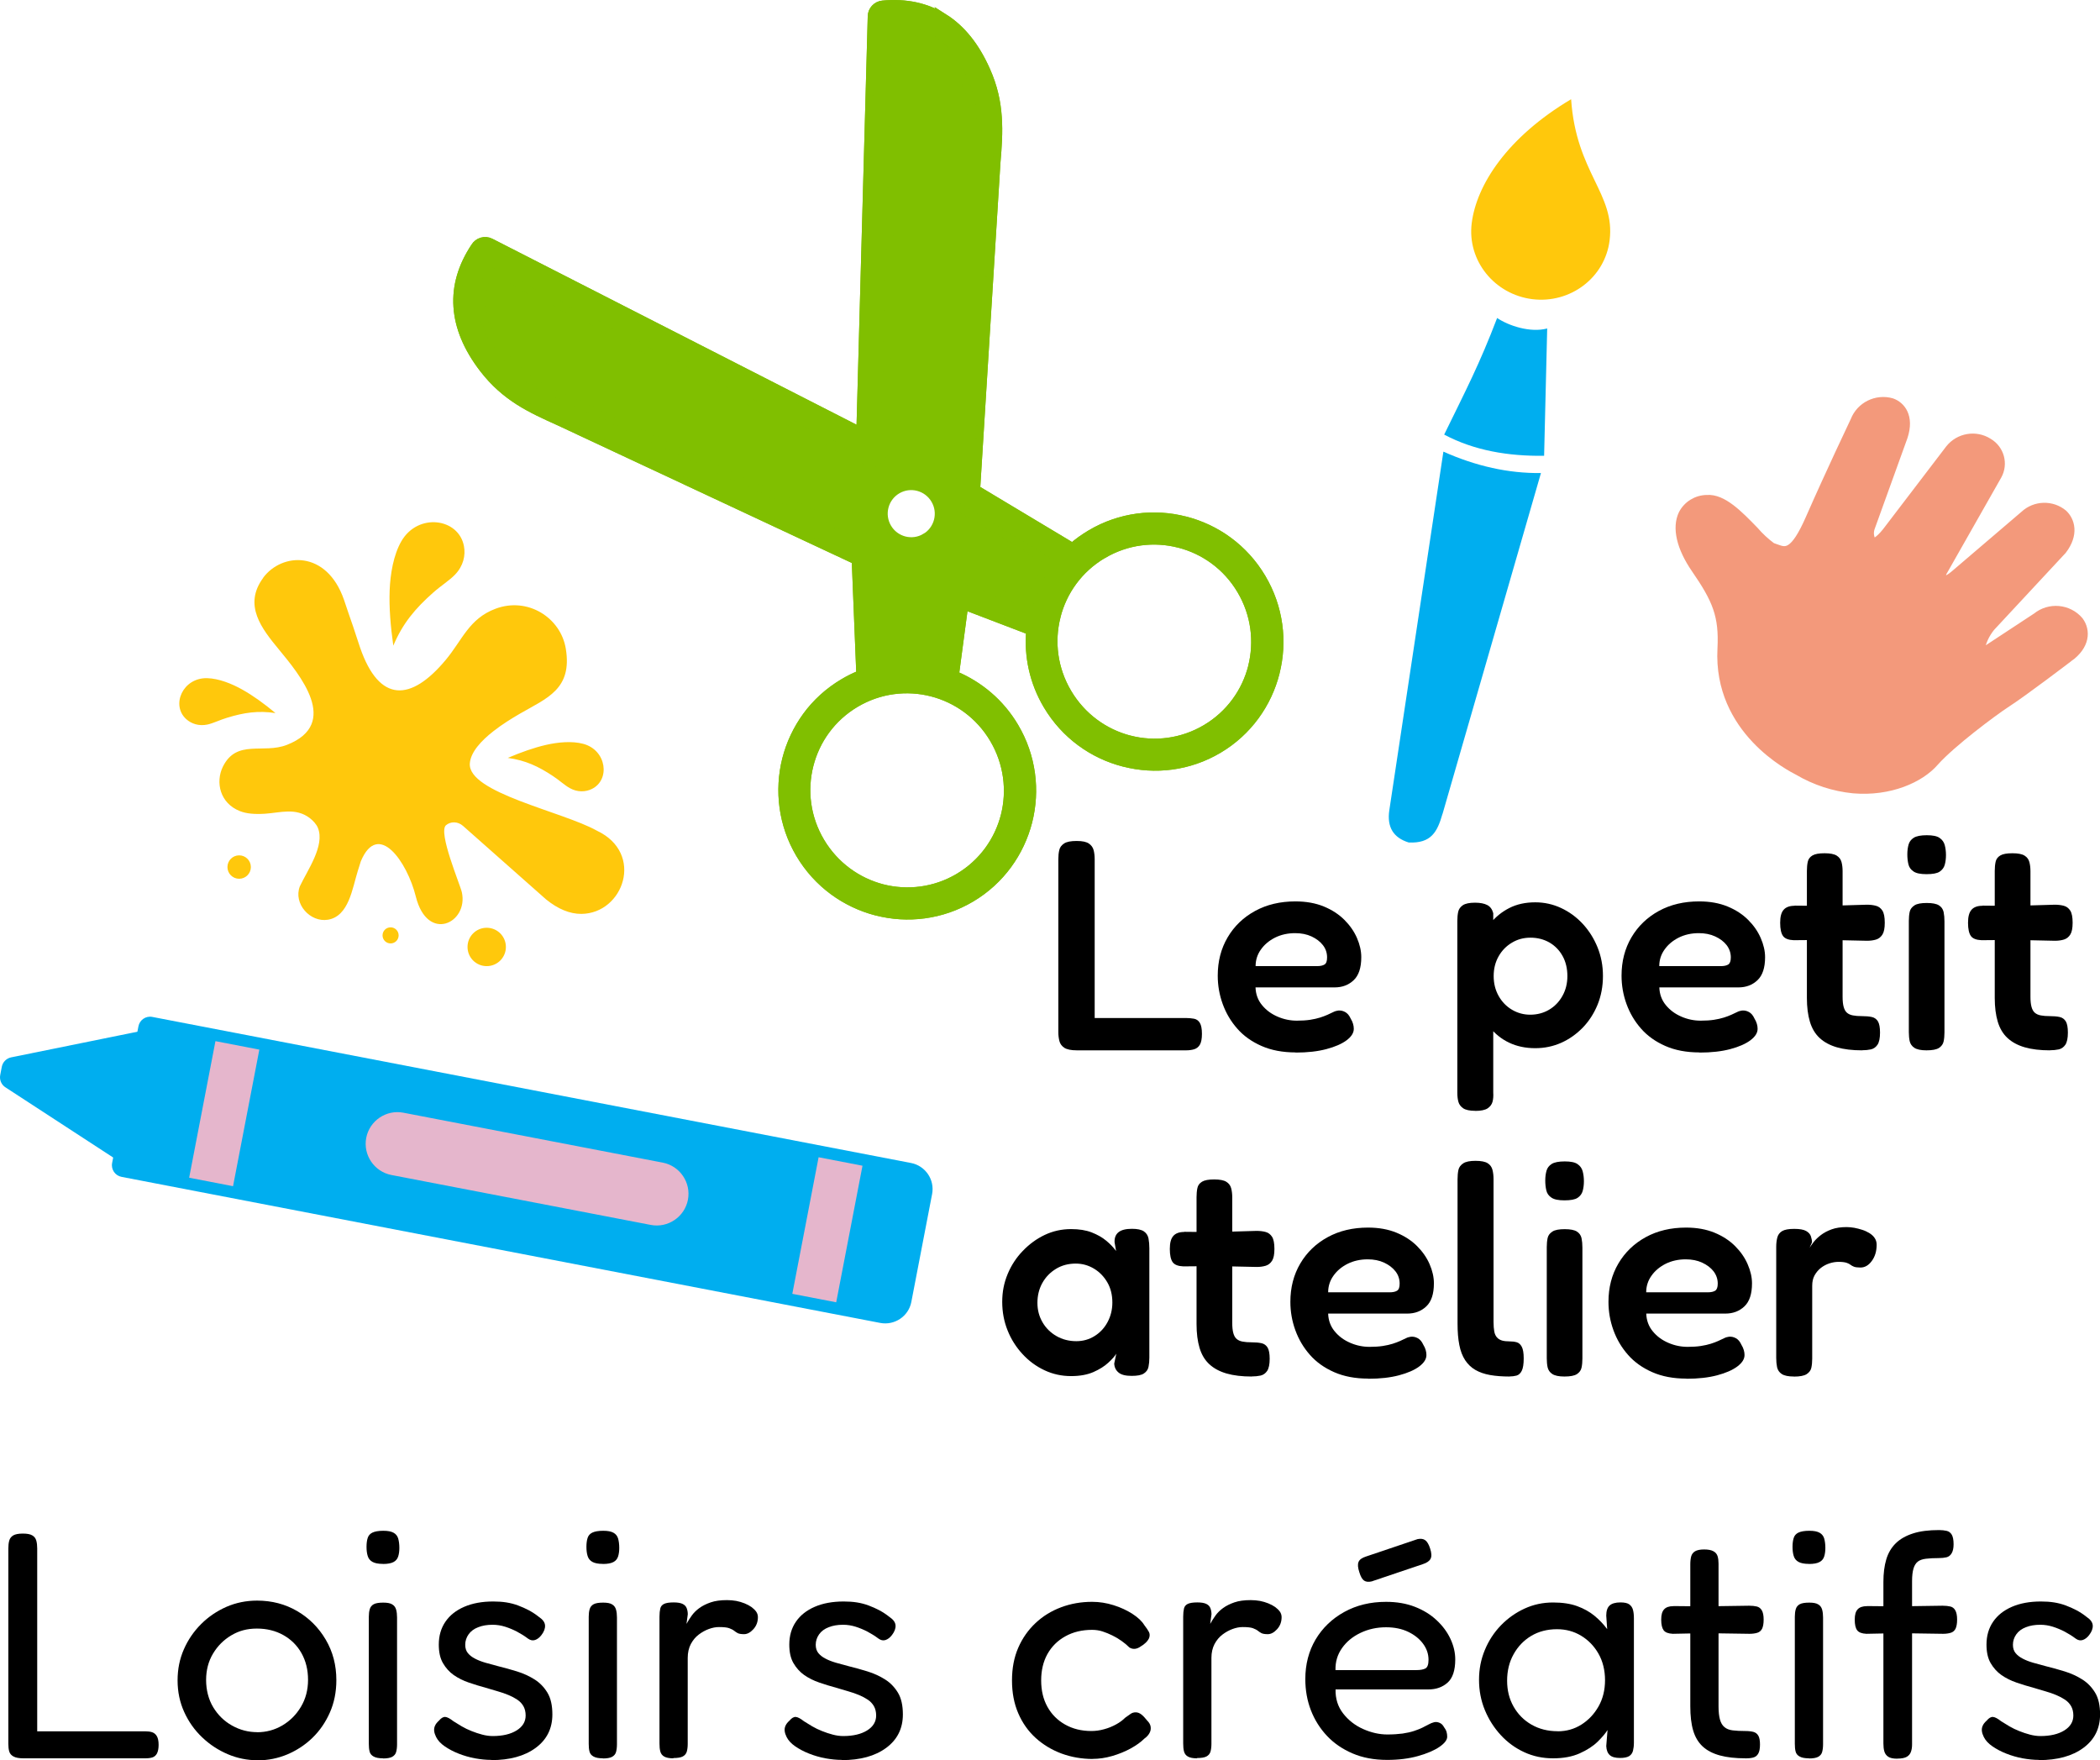 <?xml version="1.0" encoding="UTF-8"?>
<svg id="Calque_2" data-name="Calque 2" xmlns="http://www.w3.org/2000/svg" viewBox="0 0 292.32 245">
  <defs>
    <style>
      .cls-1, .cls-2, .cls-3 {
        fill-rule: evenodd;
      }

      .cls-1, .cls-4 {
        fill: #ffc80c;
      }

      .cls-5 {
        fill: #f3997b;
        stroke: #f3997b;
      }

      .cls-5, .cls-6, .cls-7 {
        stroke-miterlimit: 10;
      }

      .cls-8, .cls-2 {
        fill: #00aeef;
      }

      .cls-6 {
        fill: #80bf00;
      }

      .cls-6, .cls-7 {
        stroke: #80bf00;
      }

      .cls-3 {
        fill: #e5b6cc;
      }

      .cls-7 {
        fill: #e6007e;
      }
    </style>
  </defs>
  <g id="logo_vertical" data-name="logo vertical">
    <g>
      <g id="crayon">
        <path class="cls-8" d="M23.07,145.14l-3.08,16.01c-.17.9-1.04,1.49-1.94,1.31-.21-.04-.41-.12-.59-.24L.79,151.36c-.59-.36-.89-1.05-.76-1.73l.22-1.15h0c.13-.66.64-1.17,1.29-1.31l19.46-3.95c.88-.24,1.79.29,2.03,1.17.06.24.07.5.03.74Z"/>
        <path class="cls-2" d="M18.78,145.36l-16.9,3.43-.22,1.15,14.43,9.41,2.69-13.99Z"/>
        <path class="cls-8" d="M129.75,166.19l-2.89,15.01c-.19,1-.77,1.83-1.56,2.36s-1.77.76-2.77.57l-105.61-20.33c-.9-.17-1.49-1.04-1.31-1.94,0,0,0,0,0,0l3.66-19.01c.17-.9,1.04-1.49,1.94-1.31,0,0,0,0,0,0l105.61,20.33c.96.18,1.81.75,2.36,1.56.53.78.76,1.77.57,2.77h0Z"/>
        <path class="cls-2" d="M128.12,165.87l-2.89,15.01c-.21,1.1-1.29,1.83-2.39,1.62l-105.61-20.33,3.66-19.01,105.61,20.33c1.1.21,1.83,1.29,1.62,2.39h0Z"/>
        <path class="cls-3" d="M116.4,181.26l-6.11-1.18,3.66-19.01,6.11,1.18-3.66,19.01Z"/>
        <path class="cls-3" d="M95.76,166.99h0c-.46,2.38-2.78,3.96-5.17,3.5l-36.11-6.95c-2.38-.46-3.96-2.78-3.5-5.17h0c.46-2.38,2.78-3.96,5.17-3.5l36.11,6.95c2.38.46,3.96,2.78,3.5,5.17h0Z"/>
        <path class="cls-3" d="M32.44,165.1l-6.11-1.18,3.66-19.01,6.11,1.18-3.66,19.01Z"/>
      </g>
      <path id="tache" class="cls-1" d="M36.62,80.43c2.59-3.52,8.85-3.93,11.27,3.07.41,1.24.84,2.48,1.27,3.72.27.78.59,1.83.97,2.93,2.67,7.71,7.06,7.53,11.93,1.68,2.3-2.76,3.23-5.72,6.91-7.1,4.48-1.69,9.08,1.23,9.79,5.56.93,5.65-2.65,6.88-6.4,9.05-1.17.68-2.49,1.5-3.65,2.41-1.76,1.37-3.19,2.94-3.31,4.5-.31,4.1,12.91,6.69,17.69,9.37,6.66,3.14,3.71,11.53-2.16,11.58-1.61.01-3.25-.67-4.91-2.01l-11.56-10.23c-.75-.67-1.76-.63-2.38-.1-1.13.98,1.97,8.24,2.21,9.33.94,4.27-4.79,7.1-6.41.59-1.2-4.82-5.23-10.65-7.65-4.91l-.44,1.4c-.74,2.36-1.23,6.25-4.13,6.74-2.48.42-4.86-2.23-3.92-4.65,1.06-2.25,3.5-5.65,2.52-8.11-.21-.54-.71-1.06-1.16-1.4-1.96-1.47-4.07-.73-6.22-.59-1.45.09-2.59-.01-3.47-.36-2.8-1.09-3.45-4.03-2.38-6.2,1.92-3.86,5.62-1.73,8.92-3.03,7.5-2.95,1.73-9.8-1.11-13.25-2.4-2.91-5.01-6.18-2.21-9.98ZM70.68,105.49c1.85-.79,3.65-1.43,5.36-1.82,1.63-.37,3.58-.56,5.15-.14,3.27.88,3.79,5.03,1.18,6.29-.87.42-1.99.47-3.06-.13-.72-.4-1.46-1.1-2.33-1.67-2.05-1.36-3.85-2.2-6.29-2.53h0ZM54.75,89.87c-.39-2.72-.6-5.31-.51-7.71.09-2.28.53-4.92,1.63-6.83,2.32-4,7.97-3.22,8.71.67.25,1.3-.08,2.78-1.25,3.99-.78.81-1.96,1.54-3.02,2.48-2.51,2.22-4.26,4.3-5.56,7.39h0ZM38.35,99.25c-1.55-1.29-3.09-2.41-4.62-3.27-1.46-.82-3.28-1.55-4.9-1.59-3.39-.08-5.06,3.75-2.91,5.7.72.65,1.77,1.01,2.98.75.8-.18,1.71-.64,2.71-.94,2.35-.72,4.32-1.02,6.75-.65h0ZM67.75,129.13c1.47,0,2.67,1.19,2.67,2.67s-1.19,2.67-2.67,2.67-2.67-1.19-2.67-2.67,1.19-2.67,2.67-2.67ZM54.37,129.07c.62,0,1.12.5,1.12,1.12s-.5,1.12-1.12,1.12-1.12-.5-1.12-1.12c0-.62.5-1.12,1.12-1.12h0ZM33.29,119.05c.9,0,1.63.73,1.63,1.63s-.73,1.63-1.63,1.63-1.63-.73-1.63-1.63.73-1.63,1.63-1.63Z"/>
      <g>
        <path class="cls-7" d="M131.46,2.45c-2.45-1.56-5.34-2.18-8.61-1.87-.87.09-1.54.82-1.56,1.67l-1.58,57.67-51.39-26.24c-.82-.42-1.81-.12-2.27.65-1.79,2.7-2.62,5.48-2.43,8.36.19,2.86,1.38,5.74,3.6,8.64,1.54,2,3.18,3.4,4.99,4.56,1.75,1.11,3.6,1.95,5.65,2.87l41.2,19.27.62,15.36c0,.14.02.28.06.41-.81.32-1.61.72-2.38,1.18-2.07,1.23-3.79,2.81-5.13,4.64-1.33,1.82-2.3,3.89-2.85,6.05-1.09,4.34-.54,9.1,1.91,13.23,2.46,4.15,6.37,6.91,10.7,8.03h.02c4.32,1.11,9.07.57,13.2-1.88,4.13-2.45,6.87-6.36,7.98-10.69h0c1.1-4.34.55-9.1-1.91-13.24-1.99-3.36-4.94-5.8-8.29-7.21l1.27-9.53,9.08,3.47c-.29,3.5.47,7.11,2.39,10.34,2.46,4.15,6.37,6.91,10.7,8.02h.02c4.33,1.12,9.07.58,13.2-1.87,4.13-2.45,6.87-6.36,7.97-10.69v-.02c1.1-4.33.54-9.08-1.92-13.23s-6.36-6.91-10.7-8.02h-.02c-4.33-1.12-9.07-.57-13.19,1.87-.91.54-1.77,1.15-2.57,1.85-.11-.12-.22-.22-.37-.31l-12.91-7.74,2.82-45.38c.19-2.23.34-4.27.19-6.34-.14-2.14-.59-4.27-1.62-6.57-1.49-3.36-3.45-5.79-5.88-7.33ZM139.82,113.49h0c-.88,3.47-3.08,6.6-6.4,8.57s-7.13,2.39-10.58,1.51h0c-3.46-.9-6.59-3.12-8.57-6.45s-2.42-7.14-1.54-10.6h0c.88-3.48,3.08-6.6,6.4-8.57,3.32-1.97,7.12-2.4,10.58-1.51h0c3.46.89,6.59,3.11,8.56,6.44s2.42,7.14,1.55,10.61ZM153.54,77.25c3.32-1.97,7.12-2.4,10.57-1.51h.02c3.46.89,6.59,3.1,8.56,6.43,1.98,3.33,2.42,7.14,1.55,10.61v.02c-.88,3.45-3.08,6.58-6.4,8.55-3.32,1.97-7.13,2.41-10.58,1.52h-.02c-3.46-.9-6.58-3.12-8.56-6.45s-2.43-7.13-1.55-10.59v-.02c.87-3.46,3.08-6.59,6.4-8.56ZM134.17,11.18c.85,1.89,1.21,3.64,1.33,5.41.12,1.81-.01,3.71-.18,5.81l-2.9,46.45c-.06.67.27,1.31.84,1.65l12.52,7.51-2.56,6.1-9.76-3.73c-.13-.05-.26-.09-.41-.11-.95-.12-1.82.54-1.94,1.48l-1.44,10.7-6.61-.69-.6-14.81c0-.69-.38-1.32-.99-1.61l-42.19-19.73c-1.94-.85-3.68-1.64-5.22-2.62-1.49-.95-2.84-2.11-4.09-3.75-1.8-2.34-2.76-4.6-2.9-6.75-.12-1.67.27-3.33,1.11-4.97l52.37,26.75c.23.13.49.19.75.19t.02,0c.94.03,1.74-.72,1.77-1.68l1.61-58.81c1.85.04,3.5.51,4.91,1.41,1.84,1.16,3.36,3.09,4.57,5.8Z"/>
        <path class="cls-6" d="M131.46,2.45c-2.45-1.56-5.34-2.18-8.61-1.87-.87.09-1.54.82-1.56,1.67l-1.58,57.67-51.39-26.24c-.82-.42-1.81-.12-2.27.65-1.79,2.7-2.62,5.48-2.43,8.36.19,2.86,1.38,5.74,3.6,8.64,1.54,2,3.18,3.4,4.99,4.56,1.75,1.11,3.6,1.95,5.65,2.87l41.2,19.27.62,15.36c0,.14.02.28.06.41-.81.32-1.61.72-2.38,1.18-2.07,1.23-3.79,2.81-5.13,4.64-1.33,1.82-2.3,3.89-2.85,6.05-1.09,4.34-.54,9.1,1.91,13.23,2.46,4.15,6.37,6.91,10.7,8.03h.02c4.32,1.11,9.07.57,13.2-1.88,4.13-2.45,6.87-6.36,7.98-10.69h0c1.1-4.34.55-9.1-1.91-13.24-1.99-3.36-4.94-5.8-8.29-7.21l1.27-9.53,9.08,3.47c-.29,3.5.47,7.11,2.39,10.34,2.46,4.15,6.37,6.91,10.7,8.02h.02c4.33,1.12,9.07.58,13.2-1.87,4.13-2.45,6.87-6.36,7.97-10.69v-.02c1.1-4.33.54-9.08-1.92-13.23s-6.36-6.91-10.7-8.02h-.02c-4.33-1.12-9.07-.57-13.19,1.87-.91.54-1.77,1.15-2.57,1.85-.11-.12-.22-.22-.37-.31l-12.91-7.74,2.82-45.38c.19-2.23.34-4.27.19-6.34-.14-2.14-.59-4.27-1.62-6.57-1.49-3.36-3.45-5.79-5.88-7.33ZM139.82,113.49h0c-.88,3.47-3.08,6.6-6.4,8.57s-7.13,2.39-10.58,1.51h0c-3.46-.9-6.59-3.12-8.57-6.45s-2.42-7.14-1.54-10.6h0c.88-3.48,3.08-6.6,6.4-8.57,3.32-1.97,7.12-2.4,10.58-1.51h0c3.46.89,6.59,3.11,8.56,6.44s2.42,7.14,1.55,10.61ZM153.54,77.25c3.32-1.97,7.12-2.4,10.57-1.51h.02c3.46.89,6.59,3.1,8.56,6.43,1.98,3.33,2.42,7.14,1.55,10.61v.02c-.88,3.45-3.08,6.58-6.4,8.55-3.32,1.97-7.13,2.41-10.58,1.52h-.02c-3.46-.9-6.58-3.12-8.56-6.45s-2.43-7.13-1.55-10.59v-.02c.87-3.46,3.08-6.59,6.4-8.56ZM134.17,11.18c.85,1.89,1.21,3.64,1.33,5.41.12,1.81-.01,3.71-.18,5.81l-2.9,46.45c-.06.67.27,1.31.84,1.65l12.52,7.51-2.56,6.1-9.76-3.73c-.13-.05-.26-.09-.41-.11-.95-.12-1.82.54-1.94,1.48l-1.44,10.7-6.61-.69-.6-14.81c0-.69-.38-1.32-.99-1.61l-42.19-19.73c-1.94-.85-3.68-1.64-5.22-2.62-1.49-.95-2.84-2.11-4.09-3.75-1.8-2.34-2.76-4.6-2.9-6.75-.12-1.67.27-3.33,1.11-4.97l52.37,26.75c.23.13.49.19.75.19t.02,0c.94.03,1.74-.72,1.77-1.68l1.61-58.81c1.85.04,3.5.51,4.91,1.41,1.84,1.16,3.36,3.09,4.57,5.8Z"/>
        <path class="cls-6" d="M129.61,5.38c-1.41-.9-3.06-1.37-4.91-1.41l-1.61,58.81c-.03.96-.83,1.71-1.77,1.68t-.02,0c-.26,0-.52-.07-.75-.19l-52.37-26.75c-.84,1.64-1.23,3.3-1.11,4.97.14,2.15,1.1,4.42,2.9,6.75,1.25,1.64,2.6,2.8,4.09,3.75,1.55.98,3.28,1.77,5.22,2.62l42.19,19.73c.62.29,1,.92.99,1.61l.6,14.81,6.61.69,1.44-10.7c.12-.94,1-1.6,1.94-1.48.14.02.27.06.41.11l9.76,3.73,2.56-6.1-12.52-7.51c-.57-.34-.9-.99-.84-1.65l2.9-46.45c.17-2.09.31-3.99.18-5.81-.12-1.76-.48-3.51-1.33-5.41-1.21-2.72-2.73-4.64-4.57-5.8ZM128.78,74.74c-1.79,1.07-4.11.48-5.18-1.32s-.47-4.12,1.32-5.18,4.1-.47,5.17,1.33.47,4.12-1.31,5.18Z"/>
      </g>
      <g id="peinceau">
        <g id="pinceau">
          <path class="cls-8" d="M200.8,113.29l13.7-47.45c-4.54.06-9.07-.97-13.58-2.98l-7.53,49.93c-.17,1.16-.03,2.11.42,2.86.45.74,1.21,1.28,2.28,1.61,3.14.15,3.99-1.49,4.7-3.97Z"/>
          <path class="cls-8" d="M214.94,63.44l.43-17.72c-2.39.63-5.4-.4-6.97-1.46-2.49,6.52-4.37,10.08-7.37,16.23,4.21,2.23,8.91,3.01,13.91,2.95Z"/>
        </g>
        <path class="cls-4" d="M204.86,31.08c-.64,5.18,3.15,9.9,8.45,10.56,5.3.65,10.12-3.02,10.75-8.2.8-6.51-4.67-9.35-5.36-19.63-8.9,5.29-13.18,11.93-13.84,17.27Z"/>
      </g>
      <path id="main_enfant" data-name="main enfant" class="cls-5" d="M288.02,91.62c-.22.16-6.1,4.67-8.88,6.47-1.54,1.01-7.39,5.33-9.79,8.03-1.99,2.3-6.26,4.24-11.36,3.8-2.73-.27-5.37-1.13-7.74-2.53-.98-.51-11.28-5.67-10.68-17.1.24-4.59-.7-6.8-3.62-11.04-2.07-3-2.73-5.79-1.79-7.75.67-1.29,2-2.1,3.45-2.11,2.25-.16,4.49,2.17,6.66,4.4.72.84,1.53,1.59,2.42,2.25.2.06.4.14.62.22,1.25.46,2.35.86,4.54-4.14,2.84-6.46,5.96-13,6.24-13.6.81-2.08,3.08-3.21,5.25-2.6,1.38.48,2.64,2.04,1.71,4.88l-4.54,12.58c-.27.68-.2,1.45.22,2.06.12.01.74-.17,1.78-1.47l8.8-11.53c1.33-1.68,3.72-2.09,5.53-.94,1.65.97,2.22,3.06,1.3,4.72l-7.52,13.24c-.25.37-.32.83-.18,1.25.07.04.62,0,1.54-.78l9.74-8.32c1.54-1.44,3.93-1.51,5.55-.16,1.04.98,1.64,2.91-.12,5.2l-.08.08-9.86,10.6c-.78.95-1.3,2.09-1.5,3.3.33-.08.64-.21.94-.37l6.74-4.43s.01,0,.01,0c1.83-1.52,4.57-1.28,6.1.54,1.03,1.41.94,3.53-1.49,5.27Z"/>
      <g id="loisirs_creatifs" data-name="loisirs creatifs">
        <path d="M3.26,244.73c-.6,0-1.05-.08-1.37-.25s-.51-.4-.6-.69c-.09-.3-.13-.66-.13-1.07v-27.2c0-.42.04-.78.13-1.1s.28-.55.56-.72c.28-.16.72-.25,1.32-.25s1.04.08,1.32.25c.28.16.47.4.56.72s.13.68.13,1.1v25.45h15.01c.39,0,.72.04.99.13.27.09.49.27.65.54.16.27.25.67.25,1.21,0,.51-.08.9-.22,1.19-.15.28-.36.47-.63.56-.27.09-.6.13-.99.13H3.26Z"/>
        <path d="M35.88,245c-1.46,0-2.86-.28-4.19-.85-1.33-.57-2.52-1.35-3.56-2.35-1.05-1-1.88-2.17-2.49-3.52-.61-1.34-.92-2.81-.92-4.39s.29-2.99.87-4.32c.58-1.33,1.38-2.5,2.4-3.52,1.02-1.02,2.19-1.81,3.52-2.4,1.33-.58,2.76-.87,4.28-.87,2.06,0,3.92.49,5.58,1.46,1.66.97,2.98,2.29,3.97,3.97s1.48,3.55,1.48,5.64c0,1.64-.3,3.14-.9,4.5-.6,1.36-1.4,2.53-2.42,3.52-1.02.99-2.18,1.75-3.49,2.31-1.31.55-2.69.83-4.12.83ZM35.79,241.1c1.26,0,2.42-.31,3.5-.94,1.07-.63,1.94-1.49,2.6-2.6.66-1.1.99-2.36.99-3.76s-.31-2.64-.92-3.72c-.61-1.08-1.46-1.91-2.53-2.51-1.08-.6-2.3-.9-3.67-.9s-2.5.31-3.56.94-1.91,1.48-2.55,2.55-.96,2.3-.96,3.67.33,2.7.99,3.79c.66,1.09,1.53,1.94,2.62,2.55,1.09.61,2.26.92,3.52.92Z"/>
        <path d="M53.31,217.67c-.66,0-1.15-.1-1.48-.29-.33-.19-.55-.47-.65-.83-.11-.36-.16-.78-.16-1.25s.05-.89.16-1.23c.1-.34.33-.6.67-.76.34-.16.84-.25,1.5-.25s1.1.09,1.43.27c.33.18.54.45.65.81.1.36.16.79.16,1.3,0,.45-.05.84-.16,1.19-.11.34-.32.61-.65.78-.33.18-.82.27-1.48.27ZM53.31,244.73c-.57,0-1-.08-1.3-.25-.3-.16-.49-.4-.56-.69-.08-.3-.11-.66-.11-1.07v-17.7c0-.39.04-.74.13-1.05.09-.31.28-.54.56-.69.28-.15.72-.22,1.32-.22.57,0,.99.08,1.25.25.27.16.45.4.54.72s.13.68.13,1.1v17.66c0,.42-.05.78-.13,1.07s-.28.52-.56.67c-.28.15-.71.22-1.28.22Z"/>
        <path d="M68.37,244.95c-.72,0-1.47-.08-2.26-.22-.79-.15-1.55-.37-2.26-.65-.72-.28-1.36-.62-1.93-1.01s-.97-.82-1.21-1.3c-.15-.3-.24-.57-.27-.83-.03-.25,0-.5.11-.74.1-.24.29-.48.56-.72.3-.36.59-.53.87-.51s.66.22,1.14.6c.33.21.71.44,1.14.7.43.25.9.48,1.39.67.49.2.99.36,1.48.49s.98.2,1.46.2c1.37,0,2.48-.26,3.32-.78s1.26-1.22,1.26-2.08c0-.51-.11-.94-.31-1.3-.21-.36-.49-.66-.85-.9-.36-.24-.77-.46-1.23-.65-.46-.19-.96-.37-1.5-.52-.54-.15-1.09-.31-1.66-.49-.78-.21-1.56-.45-2.35-.72s-1.49-.62-2.11-1.05c-.61-.43-1.11-.99-1.5-1.66-.39-.67-.58-1.53-.58-2.58,0-1.22.31-2.29.92-3.18.61-.9,1.49-1.59,2.62-2.08,1.13-.49,2.48-.74,4.03-.74.66,0,1.27.04,1.84.13.57.09,1.11.23,1.64.43.52.19,1.02.42,1.5.67.48.26.94.56,1.39.92.54.36.82.75.85,1.17.03.42-.13.87-.49,1.34-.27.36-.57.59-.9.7s-.66.04-.99-.2c-.48-.36-.99-.68-1.52-.96-.54-.28-1.09-.51-1.66-.69s-1.15-.27-1.75-.27c-.75,0-1.41.11-1.99.34-.58.22-1.03.55-1.34.99s-.47.92-.47,1.46c0,.48.13.87.38,1.17s.58.55.99.76c.4.21.88.4,1.43.56.55.16,1.13.32,1.72.47.87.21,1.75.46,2.67.74.91.28,1.73.66,2.46,1.12.73.46,1.33,1.08,1.79,1.84.46.76.69,1.77.69,3.03,0,1.97-.78,3.52-2.33,4.66-1.55,1.14-3.61,1.7-6.18,1.7Z"/>
        <path d="M83.92,217.67c-.66,0-1.15-.1-1.48-.29-.33-.19-.55-.47-.65-.83-.11-.36-.16-.78-.16-1.25s.05-.89.16-1.23c.1-.34.33-.6.67-.76.34-.16.84-.25,1.5-.25s1.1.09,1.43.27c.33.18.54.45.65.81.1.36.16.79.16,1.3,0,.45-.05.84-.16,1.19-.11.34-.32.61-.65.78-.33.18-.82.27-1.48.27ZM83.92,244.73c-.57,0-1-.08-1.3-.25-.3-.16-.49-.4-.56-.69-.08-.3-.11-.66-.11-1.07v-17.7c0-.39.04-.74.13-1.05.09-.31.28-.54.56-.69.28-.15.72-.22,1.32-.22.57,0,.99.08,1.25.25.27.16.45.4.54.72s.13.68.13,1.1v17.66c0,.42-.05.78-.13,1.07s-.28.52-.56.67c-.28.15-.71.22-1.28.22Z"/>
        <path d="M93.73,244.73c-.57,0-.99-.08-1.28-.25-.28-.16-.46-.4-.54-.72-.08-.31-.11-.68-.11-1.1v-17.66c0-.45.04-.82.11-1.12.07-.3.25-.51.54-.65.28-.13.72-.2,1.32-.2.54,0,.95.07,1.23.2.28.13.48.33.58.58.1.26.16.55.16.87l-.18,1.34c.21-.39.46-.78.74-1.17.28-.39.64-.74,1.07-1.05s.96-.57,1.57-.78c.61-.21,1.37-.31,2.26-.31.45,0,.87.04,1.28.11.4.08.79.19,1.16.34.37.15.69.32.96.51.27.2.48.4.65.63.16.22.25.49.25.78,0,.66-.21,1.22-.63,1.68-.42.46-.85.69-1.3.69-.39,0-.67-.05-.85-.13-.18-.09-.35-.2-.52-.34-.16-.13-.4-.25-.69-.36-.3-.11-.78-.16-1.43-.16-.45,0-.92.09-1.41.27-.49.18-.96.44-1.41.78-.45.34-.81.78-1.1,1.32-.28.54-.43,1.18-.43,1.93v11.97c0,.42-.05.78-.13,1.07-.09.3-.28.52-.56.67-.28.15-.72.22-1.32.22Z"/>
        <path d="M117.16,244.95c-.72,0-1.47-.08-2.26-.22-.79-.15-1.55-.37-2.26-.65-.72-.28-1.36-.62-1.93-1.01s-.97-.82-1.21-1.3c-.15-.3-.24-.57-.27-.83-.03-.25,0-.5.11-.74.1-.24.29-.48.56-.72.3-.36.59-.53.87-.51s.66.22,1.14.6c.33.21.71.44,1.14.7.43.25.9.48,1.39.67.49.2.99.36,1.48.49s.98.2,1.46.2c1.37,0,2.48-.26,3.32-.78s1.26-1.22,1.26-2.08c0-.51-.11-.94-.31-1.3-.21-.36-.49-.66-.85-.9-.36-.24-.77-.46-1.23-.65-.46-.19-.96-.37-1.5-.52-.54-.15-1.09-.31-1.66-.49-.78-.21-1.56-.45-2.35-.72s-1.49-.62-2.11-1.05c-.61-.43-1.11-.99-1.5-1.66-.39-.67-.58-1.53-.58-2.58,0-1.22.31-2.29.92-3.18.61-.9,1.49-1.59,2.62-2.08,1.13-.49,2.48-.74,4.03-.74.66,0,1.27.04,1.84.13.57.09,1.11.23,1.64.43.52.19,1.02.42,1.5.67.48.26.94.56,1.39.92.54.36.82.75.85,1.17.03.42-.13.87-.49,1.34-.27.36-.57.59-.9.7s-.66.04-.99-.2c-.48-.36-.99-.68-1.52-.96-.54-.28-1.09-.51-1.66-.69s-1.15-.27-1.75-.27c-.75,0-1.41.11-1.99.34-.58.22-1.03.55-1.34.99s-.47.92-.47,1.46c0,.48.13.87.38,1.17s.58.55.99.76c.4.21.88.4,1.43.56.55.16,1.13.32,1.72.47.87.21,1.75.46,2.67.74.91.28,1.73.66,2.46,1.12.73.46,1.33,1.08,1.79,1.84.46.76.69,1.77.69,3.03,0,1.97-.78,3.52-2.33,4.66-1.55,1.14-3.61,1.7-6.18,1.7Z"/>
        <path d="M152.12,244.82c-1.55,0-3.01-.26-4.37-.76-1.36-.51-2.55-1.23-3.59-2.17-1.03-.94-1.84-2.08-2.42-3.43-.58-1.34-.87-2.87-.87-4.57s.29-3.22.87-4.55c.58-1.33,1.38-2.47,2.4-3.43,1.02-.96,2.2-1.69,3.56-2.2s2.8-.76,4.32-.76c1.02,0,2.02.16,3,.47.99.31,1.86.72,2.62,1.21.76.49,1.31,1.01,1.64,1.55.3.39.52.71.65.96.13.25.14.55.02.87-.12.24-.28.46-.49.65-.21.2-.42.35-.63.47-.57.42-1.11.48-1.61.18-.33-.33-.69-.63-1.1-.92s-.83-.54-1.28-.76c-.45-.22-.9-.41-1.37-.56-.46-.15-.95-.22-1.46-.22-1.4,0-2.64.3-3.72.9-1.08.6-1.9,1.42-2.49,2.47-.58,1.05-.87,2.27-.87,3.67s.29,2.63.87,3.67c.58,1.05,1.4,1.87,2.46,2.47,1.06.6,2.28.9,3.65.9.6,0,1.19-.08,1.79-.25.6-.16,1.15-.39,1.66-.67.51-.28.93-.59,1.25-.92.3-.21.55-.39.76-.54.21-.15.45-.22.72-.22s.53.1.78.29.53.49.83.87c.27.27.43.55.47.85s0,.59-.16.87c-.15.28-.39.55-.72.78-.48.48-1.11.93-1.9,1.37-.79.43-1.65.78-2.58,1.05-.93.27-1.84.4-2.73.4Z"/>
        <path d="M166.63,244.73c-.57,0-.99-.08-1.28-.25-.28-.16-.46-.4-.54-.72-.08-.31-.11-.68-.11-1.1v-17.66c0-.45.04-.82.11-1.12.07-.3.25-.51.54-.65.28-.13.72-.2,1.32-.2.54,0,.95.07,1.23.2.28.13.48.33.58.58.1.26.16.55.16.87l-.18,1.34c.21-.39.46-.78.74-1.17.28-.39.64-.74,1.07-1.05s.96-.57,1.57-.78c.61-.21,1.37-.31,2.26-.31.45,0,.87.04,1.28.11.4.08.79.19,1.16.34.37.15.69.32.96.51.27.2.48.4.65.63.16.22.25.49.25.78,0,.66-.21,1.22-.63,1.68-.42.46-.85.69-1.3.69-.39,0-.67-.05-.85-.13-.18-.09-.35-.2-.52-.34-.16-.13-.4-.25-.69-.36-.3-.11-.78-.16-1.43-.16-.45,0-.92.09-1.41.27-.49.18-.96.44-1.41.78-.45.34-.81.78-1.1,1.32-.28.54-.43,1.18-.43,1.93v11.97c0,.42-.05.78-.13,1.07-.09.3-.28.52-.56.67-.28.15-.72.22-1.32.22Z"/>
        <path d="M193.07,244.95c-1.79,0-3.39-.3-4.79-.9-1.4-.6-2.59-1.41-3.56-2.44-.97-1.03-1.72-2.22-2.24-3.56-.52-1.34-.78-2.79-.78-4.35,0-2.06.48-3.9,1.43-5.51.96-1.61,2.29-2.89,3.99-3.83,1.7-.94,3.64-1.41,5.82-1.41,1.49,0,2.83.23,4.01.69,1.18.46,2.19,1.08,3.02,1.86.84.78,1.48,1.64,1.93,2.6.45.96.67,1.91.67,2.87,0,1.52-.36,2.6-1.07,3.23s-1.6.94-2.64.94h-12.95c-.03,1.29.32,2.4,1.05,3.34s1.66,1.67,2.78,2.17,2.25.76,3.38.76c.81,0,1.52-.05,2.13-.13.61-.09,1.14-.21,1.59-.36.45-.15.83-.3,1.14-.45.31-.15.6-.3.87-.45.27-.15.52-.25.76-.31s.49-.04.76.07c.27.11.48.31.63.6.18.24.3.46.36.67.06.21.09.43.09.67,0,.45-.36.92-1.07,1.41s-1.71.92-2.98,1.28c-1.27.36-2.71.54-4.32.54ZM185.9,232.45h11.25c.54,0,.96-.07,1.25-.22.3-.15.45-.55.45-1.21,0-.81-.25-1.55-.76-2.24-.51-.69-1.2-1.24-2.08-1.66-.88-.42-1.9-.63-3.07-.63-1.29,0-2.47.26-3.56.78-1.09.52-1.95,1.23-2.58,2.13-.63.9-.93,1.91-.9,3.05ZM191.01,220.09c-.48.12-.85.09-1.12-.09-.27-.18-.49-.57-.67-1.17-.21-.63-.25-1.1-.11-1.43.13-.33.48-.58,1.05-.76l7.17-2.42c.45-.09.81-.04,1.07.16.27.2.49.58.67,1.14.21.63.23,1.11.07,1.43s-.53.58-1.1.76l-7.03,2.37Z"/>
        <path d="M225.51,244.68c-.66,0-1.14-.13-1.43-.4-.3-.27-.46-.69-.49-1.25l.18-2.24c-.3.48-.76,1.02-1.39,1.64-.63.61-1.46,1.15-2.49,1.61s-2.26.69-3.7.69-2.77-.28-4.01-.85c-1.24-.57-2.33-1.36-3.27-2.38-.94-1.02-1.68-2.18-2.22-3.49-.54-1.31-.81-2.72-.81-4.21s.27-2.85.81-4.15c.54-1.3,1.28-2.44,2.24-3.43s2.05-1.76,3.29-2.33c1.24-.57,2.56-.85,3.97-.85,1.31,0,2.43.17,3.36.51.93.34,1.73.79,2.4,1.34.67.55,1.26,1.17,1.77,1.86l-.13-1.88c0-.66.16-1.13.47-1.41.31-.28.81-.43,1.5-.43.57,0,.98.09,1.23.27s.43.43.52.76c.09.33.13.73.13,1.21v17.3c0,.42-.05.79-.13,1.12-.09.33-.27.57-.54.74-.27.16-.69.25-1.25.25ZM216.82,240.97c1.22,0,2.33-.31,3.32-.94.99-.63,1.78-1.47,2.38-2.53.6-1.06.9-2.28.9-3.65s-.31-2.64-.92-3.7c-.61-1.06-1.42-1.89-2.42-2.49-1-.6-2.11-.9-3.34-.9-1.37,0-2.58.32-3.61.94s-1.85,1.48-2.44,2.55c-.6,1.07-.9,2.3-.9,3.67s.3,2.55.9,3.61,1.43,1.9,2.49,2.51,2.28.92,3.65.92Z"/>
        <path d="M232.95,223.54l4.3.04,6.23-.09c.42,0,.78.04,1.07.11s.53.25.7.54c.16.28.25.71.25,1.28s-.08.99-.22,1.28c-.15.28-.37.47-.67.56-.3.09-.66.14-1.08.14l-6.14-.09-4.53.09c-.63-.03-1.05-.19-1.28-.49-.22-.3-.34-.79-.34-1.48s.13-1.13.4-1.43c.27-.3.7-.45,1.3-.45ZM242.99,244.73c-1.4,0-2.6-.13-3.58-.4-.99-.27-1.79-.69-2.4-1.25-.61-.57-1.05-1.31-1.32-2.22-.27-.91-.4-2.04-.4-3.38v-19.76c0-.45.05-.82.13-1.12.09-.3.27-.53.54-.69.27-.16.69-.25,1.25-.25s1,.08,1.3.25c.3.16.49.4.58.69.09.3.13.64.13,1.03v19.85c0,.78.07,1.4.2,1.86.13.46.34.82.63,1.05.28.24.66.39,1.14.45s1.06.09,1.75.09c.48,0,.87.05,1.16.13.3.09.52.27.67.54.15.27.22.67.22,1.21,0,.57-.08.99-.25,1.28-.16.28-.4.46-.72.54s-.67.11-1.05.11Z"/>
        <path d="M251.81,217.67c-.66,0-1.15-.1-1.48-.29-.33-.19-.55-.47-.65-.83-.11-.36-.16-.78-.16-1.25s.05-.89.16-1.23c.1-.34.33-.6.67-.76.34-.16.84-.25,1.5-.25s1.1.09,1.43.27c.33.18.54.45.65.81.1.36.16.79.16,1.3,0,.45-.05.84-.16,1.19-.11.34-.32.61-.65.78-.33.18-.82.27-1.48.27ZM251.81,244.73c-.57,0-1-.08-1.3-.25-.3-.16-.49-.4-.56-.69-.08-.3-.11-.66-.11-1.07v-17.7c0-.39.04-.74.13-1.05.09-.31.28-.54.56-.69.28-.15.72-.22,1.32-.22.57,0,.99.08,1.25.25.27.16.45.4.54.72s.13.68.13,1.1v17.66c0,.42-.05.78-.13,1.07s-.28.52-.56.67c-.28.15-.71.22-1.28.22Z"/>
        <path d="M259.88,223.54l4.3.04,6.23-.09c.42,0,.78.04,1.08.11.3.07.53.25.69.54.16.28.25.71.25,1.28s-.08.99-.22,1.28c-.15.28-.37.47-.67.56-.3.09-.66.14-1.07.14l-6.14-.09-4.53.09c-.63-.03-1.05-.19-1.28-.49s-.34-.79-.34-1.48.13-1.13.4-1.43c.27-.3.7-.45,1.3-.45ZM264.09,244.78c-.57,0-.99-.09-1.25-.27-.27-.18-.45-.43-.54-.74s-.13-.68-.13-1.1v-22.49c0-1.19.13-2.24.4-3.14.27-.9.71-1.64,1.32-2.24.61-.6,1.41-1.05,2.4-1.37s2.2-.47,3.63-.47c.39,0,.74.04,1.05.11s.55.25.72.54c.16.28.25.72.25,1.32,0,.54-.09.96-.27,1.26-.18.3-.42.49-.72.56-.3.07-.66.11-1.08.11-.69,0-1.28.03-1.77.09s-.87.19-1.14.4c-.27.21-.47.53-.6.96s-.2,1.02-.2,1.77v22.72c0,.39-.05.73-.16,1.03s-.3.53-.58.69c-.28.16-.72.25-1.32.25Z"/>
        <path d="M283.81,244.95c-.72,0-1.47-.08-2.26-.22-.79-.15-1.55-.37-2.26-.65-.72-.28-1.36-.62-1.93-1.01s-.97-.82-1.21-1.3c-.15-.3-.24-.57-.27-.83-.03-.25,0-.5.11-.74.1-.24.29-.48.56-.72.3-.36.59-.53.87-.51s.66.22,1.14.6c.33.21.71.44,1.14.7.43.25.9.48,1.39.67.49.2.99.36,1.48.49s.98.2,1.46.2c1.37,0,2.48-.26,3.32-.78s1.26-1.22,1.26-2.08c0-.51-.11-.94-.31-1.3-.21-.36-.49-.66-.85-.9-.36-.24-.77-.46-1.23-.65-.46-.19-.96-.37-1.5-.52-.54-.15-1.09-.31-1.66-.49-.78-.21-1.56-.45-2.35-.72s-1.49-.62-2.11-1.05c-.61-.43-1.11-.99-1.5-1.66-.39-.67-.58-1.53-.58-2.58,0-1.22.31-2.29.92-3.18.61-.9,1.49-1.59,2.62-2.08,1.13-.49,2.48-.74,4.03-.74.66,0,1.27.04,1.84.13.57.09,1.11.23,1.64.43.52.19,1.02.42,1.5.67.48.26.94.56,1.39.92.54.36.82.75.85,1.17.03.42-.13.87-.49,1.34-.27.36-.57.59-.9.7s-.66.04-.99-.2c-.48-.36-.99-.68-1.52-.96-.54-.28-1.09-.51-1.66-.69s-1.15-.27-1.75-.27c-.75,0-1.41.11-1.99.34-.58.22-1.03.55-1.34.99s-.47.92-.47,1.46c0,.48.13.87.38,1.17s.58.55.99.76c.4.21.88.4,1.43.56.55.16,1.13.32,1.72.47.87.21,1.75.46,2.67.74.91.28,1.73.66,2.46,1.12.73.46,1.33,1.08,1.79,1.84.46.76.69,1.77.69,3.03,0,1.97-.78,3.52-2.33,4.66-1.55,1.14-3.61,1.7-6.18,1.7Z"/>
      </g>
      <g id="le_petit" data-name="le petit">
        <g>
          <path d="M149.91,146.19c-.81,0-1.39-.12-1.75-.35-.36-.24-.59-.55-.69-.94-.1-.39-.15-.81-.15-1.25v-24.06c0-.47.04-.9.13-1.27.08-.38.31-.68.67-.92s.94-.35,1.75-.35,1.34.12,1.69.35c.35.24.57.54.67.92.1.37.15.8.15,1.27v22.1h12.68c.42,0,.8.04,1.15.1.35.07.62.26.81.58.19.32.29.83.29,1.52s-.1,1.2-.29,1.52c-.19.32-.46.53-.79.63-.33.1-.71.15-1.13.15h-15.18Z"/>
          <path d="M180.35,146.48c-1.81,0-3.39-.3-4.75-.9-1.36-.6-2.49-1.4-3.38-2.42-.89-1.01-1.56-2.15-2.02-3.42s-.69-2.58-.69-3.94c0-2,.46-3.78,1.38-5.34s2.19-2.78,3.82-3.67c1.63-.89,3.5-1.33,5.61-1.33,1.5,0,2.82.24,3.96.71s2.09,1.09,2.86,1.86c.76.76,1.35,1.6,1.75,2.52.4.92.6,1.81.6,2.67,0,1.47-.35,2.54-1.06,3.21-.71.67-1.59,1-2.65,1h-11.01c.03.94.33,1.77.9,2.46.57.7,1.29,1.23,2.17,1.61.88.38,1.77.56,2.69.56.69,0,1.31-.04,1.84-.12.53-.08.99-.19,1.38-.31.39-.12.74-.26,1.04-.39.31-.14.58-.26.81-.38s.47-.18.69-.21c.33-.03.65.04.96.21s.56.46.75.88c.17.28.29.54.35.77.07.24.1.47.1.69,0,.56-.33,1.08-1,1.59-.67.5-1.61.91-2.82,1.23-1.21.32-2.63.48-4.27.48ZM174.77,134.47h8.55c.47,0,.83-.08,1.06-.23.24-.15.35-.48.35-.98,0-.64-.19-1.21-.58-1.71-.39-.5-.92-.9-1.58-1.21-.67-.31-1.43-.46-2.29-.46-1.03,0-1.96.21-2.79.62-.83.42-1.49.97-1.98,1.67-.49.69-.73,1.46-.73,2.29Z"/>
        </g>
        <g>
          <path d="M205.37,154.61c-.78,0-1.34-.12-1.69-.35-.35-.24-.57-.54-.67-.9s-.15-.78-.15-1.25v-23.93c0-.47.04-.9.12-1.27.08-.37.3-.68.65-.92.35-.23.91-.35,1.69-.35.72,0,1.29.11,1.71.33.42.22.69.6.83,1.13v24.98c.03.47,0,.9-.1,1.27-.1.37-.33.68-.69.92-.36.23-.93.35-1.71.35ZM213.71,145.89c-1.36,0-2.58-.26-3.65-.77-1.07-.51-1.97-1.24-2.71-2.17-.74-.93-1.29-2.01-1.67-3.23-.37-1.22-.56-2.54-.56-3.96.03-1.42.23-2.74.62-3.98.39-1.24.95-2.31,1.69-3.23.74-.92,1.63-1.64,2.67-2.17s2.24-.79,3.61-.79c1.25,0,2.45.26,3.59.79,1.14.53,2.15,1.27,3.02,2.21.88.95,1.56,2.04,2.06,3.27.5,1.24.75,2.56.75,3.98s-.25,2.78-.75,4c-.5,1.22-1.19,2.29-2.06,3.19-.88.9-1.88,1.61-3,2.11-1.13.5-2.33.75-3.61.75ZM213,141.23c.97,0,1.85-.23,2.63-.69.78-.46,1.4-1.1,1.86-1.92s.69-1.74.69-2.77-.22-1.99-.67-2.79c-.44-.8-1.06-1.43-1.83-1.88-.78-.44-1.65-.67-2.63-.67s-1.81.23-2.58.69c-.78.46-1.4,1.09-1.86,1.9s-.69,1.72-.69,2.75.23,1.95.69,2.77,1.08,1.46,1.86,1.92c.78.46,1.63.69,2.54.69Z"/>
          <path d="M236.56,146.48c-1.81,0-3.39-.3-4.75-.9-1.36-.6-2.49-1.4-3.38-2.42-.89-1.01-1.56-2.15-2.02-3.42s-.69-2.58-.69-3.94c0-2,.46-3.78,1.38-5.34.92-1.56,2.19-2.78,3.81-3.67,1.63-.89,3.5-1.33,5.61-1.33,1.5,0,2.82.24,3.96.71,1.14.47,2.09,1.09,2.86,1.86s1.35,1.6,1.75,2.52.61,1.81.61,2.67c0,1.47-.35,2.54-1.06,3.21-.71.67-1.59,1-2.65,1h-11.01c.03.94.33,1.77.9,2.46.57.7,1.29,1.23,2.17,1.61.88.38,1.77.56,2.69.56.69,0,1.31-.04,1.84-.12.53-.08.99-.19,1.38-.31.39-.12.74-.26,1.04-.39.31-.14.58-.26.81-.38s.47-.18.69-.21c.33-.03.65.04.96.21.31.17.56.46.75.88.17.28.29.54.35.77.07.24.1.47.1.69,0,.56-.33,1.08-1,1.59-.67.5-1.6.91-2.81,1.23-1.21.32-2.63.48-4.27.48ZM230.97,134.47h8.55c.47,0,.83-.08,1.06-.23.23-.15.35-.48.35-.98,0-.64-.2-1.21-.58-1.71-.39-.5-.92-.9-1.59-1.21-.67-.31-1.43-.46-2.29-.46-1.03,0-1.96.21-2.79.62-.83.42-1.49.97-1.98,1.67-.49.69-.73,1.46-.73,2.29Z"/>
          <path d="M249.82,126.05l4.29.04,5.75-.17c.47,0,.9.05,1.27.15.38.1.67.32.9.67.22.35.33.91.33,1.69s-.11,1.3-.33,1.65c-.22.35-.52.58-.88.69s-.78.17-1.25.17l-5.59-.12-4.63.04c-.72-.03-1.22-.22-1.48-.58-.26-.36-.4-.97-.4-1.84s.16-1.44.48-1.81c.32-.37.83-.56,1.52-.56ZM259.2,146.19c-1.36,0-2.53-.14-3.5-.42s-1.77-.71-2.4-1.29-1.08-1.34-1.36-2.27c-.28-.93-.42-2.04-.42-3.31v-17.68c0-.47.04-.9.12-1.27.08-.38.3-.67.65-.88.35-.21.91-.31,1.69-.31s1.34.11,1.69.33c.35.22.57.52.67.9.1.37.15.8.15,1.27v17.47c0,.58.05,1.06.15,1.42s.25.63.46.81c.21.18.49.31.83.37.35.07.77.1,1.27.1.53,0,.98.04,1.35.12.38.08.66.29.86.61.19.32.29.84.29,1.56,0,.78-.12,1.34-.35,1.69-.24.35-.54.56-.92.65-.38.08-.79.12-1.23.12Z"/>
          <path d="M268.17,121.67c-.83,0-1.44-.12-1.81-.38-.38-.25-.61-.58-.71-1-.1-.42-.15-.88-.15-1.38s.06-.95.17-1.35.35-.72.73-.96c.37-.23.98-.35,1.81-.35s1.43.12,1.79.38c.36.25.6.58.71,1s.17.88.17,1.38-.06.95-.17,1.35c-.11.4-.35.72-.71.96s-.97.35-1.84.35ZM268.17,146.19c-.78,0-1.34-.12-1.69-.35s-.56-.54-.65-.92c-.08-.37-.12-.8-.12-1.27v-15.47c0-.47.04-.9.12-1.27.08-.37.31-.67.67-.9s.93-.33,1.71-.33,1.34.11,1.69.33.56.53.65.92c.08.39.12.83.12,1.33v15.43c0,.47-.04.9-.12,1.27-.08.37-.3.67-.65.9-.35.22-.92.33-1.73.33Z"/>
          <path d="M275.97,126.05l4.29.04,5.75-.17c.47,0,.9.05,1.27.15.38.1.67.32.9.67.22.35.33.91.33,1.69s-.11,1.3-.33,1.65c-.22.35-.52.58-.88.69s-.78.17-1.25.17l-5.59-.12-4.63.04c-.72-.03-1.22-.22-1.48-.58-.26-.36-.4-.97-.4-1.84s.16-1.44.48-1.81c.32-.37.83-.56,1.52-.56ZM285.35,146.19c-1.36,0-2.53-.14-3.5-.42s-1.77-.71-2.4-1.29-1.08-1.34-1.36-2.27c-.28-.93-.42-2.04-.42-3.31v-17.68c0-.47.04-.9.12-1.27.08-.38.3-.67.65-.88.35-.21.91-.31,1.69-.31s1.34.11,1.69.33c.35.22.57.52.67.9.1.37.15.8.15,1.27v17.47c0,.58.05,1.06.15,1.42s.25.63.46.81c.21.18.49.31.83.37.35.07.77.1,1.27.1.53,0,.98.04,1.35.12.38.08.66.29.86.61.19.32.29.84.29,1.56,0,.78-.12,1.34-.35,1.69-.24.35-.54.56-.92.65-.38.08-.79.12-1.23.12Z"/>
        </g>
      </g>
      <g id="atelier">
        <path d="M157.52,191.5c-.83,0-1.44-.15-1.81-.46-.38-.31-.58-.72-.61-1.25l.29-1.38c-.22.36-.6.79-1.13,1.27-.53.49-1.22.92-2.06,1.29-.85.37-1.88.56-3.11.56-1.31,0-2.54-.27-3.69-.81-1.15-.54-2.18-1.29-3.06-2.25-.89-.96-1.59-2.06-2.08-3.29-.5-1.24-.75-2.57-.75-3.98s.25-2.65.75-3.86c.5-1.21,1.2-2.29,2.11-3.23.9-.94,1.92-1.69,3.06-2.23s2.36-.81,3.67-.81c1.11,0,2.06.15,2.86.46.79.31,1.47.69,2.02,1.15.56.46,1.01.94,1.38,1.44l-.21-1.21c-.03-.61.15-1.08.54-1.4.39-.32,1.02-.48,1.88-.48.75,0,1.3.12,1.65.35.35.24.56.56.65.98.08.42.12.88.12,1.38v15.22c0,.47-.04.9-.12,1.29-.08.39-.3.69-.65.92s-.91.33-1.69.33ZM149.84,186.67c.92,0,1.76-.24,2.52-.71.76-.47,1.37-1.12,1.81-1.94s.67-1.73.67-2.73c0-1.06-.23-1.99-.69-2.79s-1.08-1.45-1.86-1.92c-.78-.47-1.63-.71-2.54-.71-1.03,0-1.95.24-2.75.73-.81.49-1.44,1.14-1.9,1.96-.46.82-.69,1.75-.69,2.77s.24,1.9.71,2.71,1.12,1.45,1.94,1.92c.82.47,1.74.71,2.77.71Z"/>
        <path d="M164.86,171.45l4.29.04,5.75-.17c.47,0,.9.05,1.27.15.38.1.67.32.9.67.22.35.33.91.33,1.69s-.11,1.3-.33,1.65c-.22.35-.52.58-.88.69s-.78.17-1.25.17l-5.59-.12-4.63.04c-.72-.03-1.22-.22-1.48-.58-.26-.36-.4-.97-.4-1.84s.16-1.44.48-1.81c.32-.37.83-.56,1.52-.56ZM174.24,191.59c-1.36,0-2.53-.14-3.5-.42s-1.77-.71-2.4-1.29-1.08-1.34-1.36-2.27c-.28-.93-.42-2.04-.42-3.31v-17.68c0-.47.04-.9.12-1.27.08-.38.3-.67.65-.88.35-.21.91-.31,1.69-.31s1.34.11,1.69.33c.35.22.57.52.67.9.1.37.15.8.15,1.27v17.47c0,.58.05,1.06.15,1.42s.25.63.46.81c.21.18.49.31.83.37.35.07.77.1,1.27.1.53,0,.98.04,1.35.12.38.08.66.29.86.61.19.32.29.84.29,1.56,0,.78-.12,1.34-.35,1.69-.24.35-.54.56-.92.65-.38.08-.79.12-1.23.12Z"/>
        <path d="M190.46,191.88c-1.81,0-3.39-.3-4.75-.9-1.36-.6-2.49-1.4-3.38-2.42-.89-1.01-1.56-2.15-2.02-3.42s-.69-2.58-.69-3.94c0-2,.46-3.78,1.38-5.34.92-1.56,2.19-2.78,3.82-3.67,1.63-.89,3.5-1.33,5.61-1.33,1.5,0,2.82.24,3.96.71s2.09,1.09,2.86,1.86c.76.76,1.35,1.6,1.75,2.52.4.92.6,1.81.6,2.67,0,1.47-.35,2.54-1.06,3.21-.71.67-1.59,1-2.65,1h-11.01c.03.94.33,1.77.9,2.46.57.7,1.29,1.23,2.17,1.61.88.38,1.77.56,2.69.56.69,0,1.31-.04,1.84-.12.53-.08.99-.19,1.38-.31.39-.12.74-.26,1.04-.39.31-.14.58-.26.81-.38s.47-.18.69-.21c.33-.03.65.04.96.21s.56.46.75.88c.17.28.29.54.35.77.07.24.1.47.1.69,0,.56-.33,1.08-1,1.59-.67.5-1.61.91-2.82,1.23s-2.63.48-4.27.48ZM184.87,179.87h8.55c.47,0,.83-.08,1.06-.23.24-.15.35-.48.35-.98,0-.64-.19-1.21-.58-1.71-.39-.5-.92-.9-1.58-1.21-.67-.31-1.43-.46-2.29-.46-1.03,0-1.96.21-2.79.62-.83.42-1.49.97-1.98,1.67-.49.69-.73,1.46-.73,2.29Z"/>
        <path d="M210.14,191.59c-1.03,0-1.94-.07-2.73-.21-.79-.14-1.47-.38-2.04-.71-.57-.33-1.04-.78-1.42-1.35-.37-.57-.65-1.27-.81-2.11-.17-.83-.25-1.84-.25-3v-20.06c0-.5.04-.94.12-1.31.08-.38.31-.68.67-.92s.93-.35,1.71-.35,1.34.11,1.69.33.57.53.67.92c.1.39.15.82.15,1.29v19.89c0,.53.04.97.1,1.31s.19.63.37.83c.18.21.42.35.71.44.29.08.65.12,1.06.12.36,0,.69.04.98.12.29.08.53.29.71.63s.27.88.27,1.63-.09,1.35-.27,1.71-.42.58-.73.67c-.31.08-.63.12-.96.12Z"/>
        <path d="M217.77,167.07c-.83,0-1.44-.12-1.81-.38-.38-.25-.61-.58-.71-1-.1-.42-.15-.88-.15-1.38s.06-.95.17-1.35.35-.72.73-.96c.37-.23.98-.35,1.81-.35s1.43.12,1.79.38c.36.25.6.58.71,1s.17.88.17,1.38-.06.95-.17,1.35c-.11.4-.35.72-.71.96s-.97.35-1.84.35ZM217.77,191.59c-.78,0-1.34-.12-1.69-.35s-.56-.54-.65-.92c-.08-.37-.12-.8-.12-1.27v-15.47c0-.47.04-.9.12-1.27.08-.37.31-.67.67-.9s.93-.33,1.71-.33,1.34.11,1.69.33.56.53.65.92c.08.39.12.83.12,1.33v15.43c0,.47-.04.9-.12,1.27-.08.37-.3.67-.65.9-.35.22-.92.33-1.73.33Z"/>
        <path d="M234.74,191.88c-1.81,0-3.39-.3-4.75-.9-1.36-.6-2.49-1.4-3.38-2.42-.89-1.01-1.56-2.15-2.02-3.42s-.69-2.58-.69-3.94c0-2,.46-3.78,1.38-5.34.92-1.56,2.19-2.78,3.81-3.67,1.63-.89,3.5-1.33,5.61-1.33,1.5,0,2.82.24,3.96.71,1.14.47,2.09,1.09,2.86,1.86s1.35,1.6,1.75,2.52.61,1.81.61,2.67c0,1.47-.35,2.54-1.06,3.21-.71.67-1.59,1-2.65,1h-11.01c.03.94.33,1.77.9,2.46.57.7,1.29,1.23,2.17,1.61.88.38,1.77.56,2.69.56.69,0,1.31-.04,1.84-.12.53-.08.99-.19,1.38-.31.39-.12.74-.26,1.04-.39.31-.14.58-.26.81-.38s.47-.18.69-.21c.33-.03.65.04.96.21.31.17.56.46.75.88.17.28.29.54.35.77.07.24.1.47.1.69,0,.56-.33,1.08-1,1.59-.67.5-1.6.91-2.81,1.23s-2.63.48-4.27.48ZM229.15,179.87h8.55c.47,0,.83-.08,1.06-.23.23-.15.35-.48.35-.98,0-.64-.2-1.21-.58-1.71-.39-.5-.92-.9-1.59-1.21-.67-.31-1.43-.46-2.29-.46-1.03,0-1.96.21-2.79.62-.83.42-1.49.97-1.98,1.67-.49.69-.73,1.46-.73,2.29Z"/>
        <path d="M249.71,191.59c-.78,0-1.34-.12-1.69-.35s-.56-.55-.65-.94c-.08-.39-.12-.82-.12-1.29v-15.47c0-.47.05-.9.15-1.29.1-.39.32-.69.67-.9.35-.21.91-.31,1.69-.31s1.3.1,1.65.29c.35.2.57.45.67.75.1.31.15.58.15.83l-.33.75c.14-.22.33-.49.58-.81.25-.32.58-.64,1-.96.42-.32.92-.58,1.5-.79.58-.21,1.28-.31,2.08-.31.33,0,.69.04,1.06.1.38.07.75.17,1.13.29.37.12.72.29,1.02.48.31.2.54.42.71.69.17.26.25.56.25.9,0,.89-.22,1.64-.67,2.25-.44.61-.97.92-1.58.92-.42,0-.72-.04-.92-.12s-.35-.17-.48-.27c-.12-.1-.31-.19-.54-.27-.24-.08-.61-.13-1.11-.13-.42,0-.84.07-1.27.21-.43.14-.83.35-1.19.63s-.65.63-.88,1.04-.33.9-.33,1.46v10.13c0,.47-.04.9-.12,1.27-.08.37-.31.67-.67.9-.36.22-.94.33-1.75.33Z"/>
      </g>
    </g>
  </g>
</svg>
